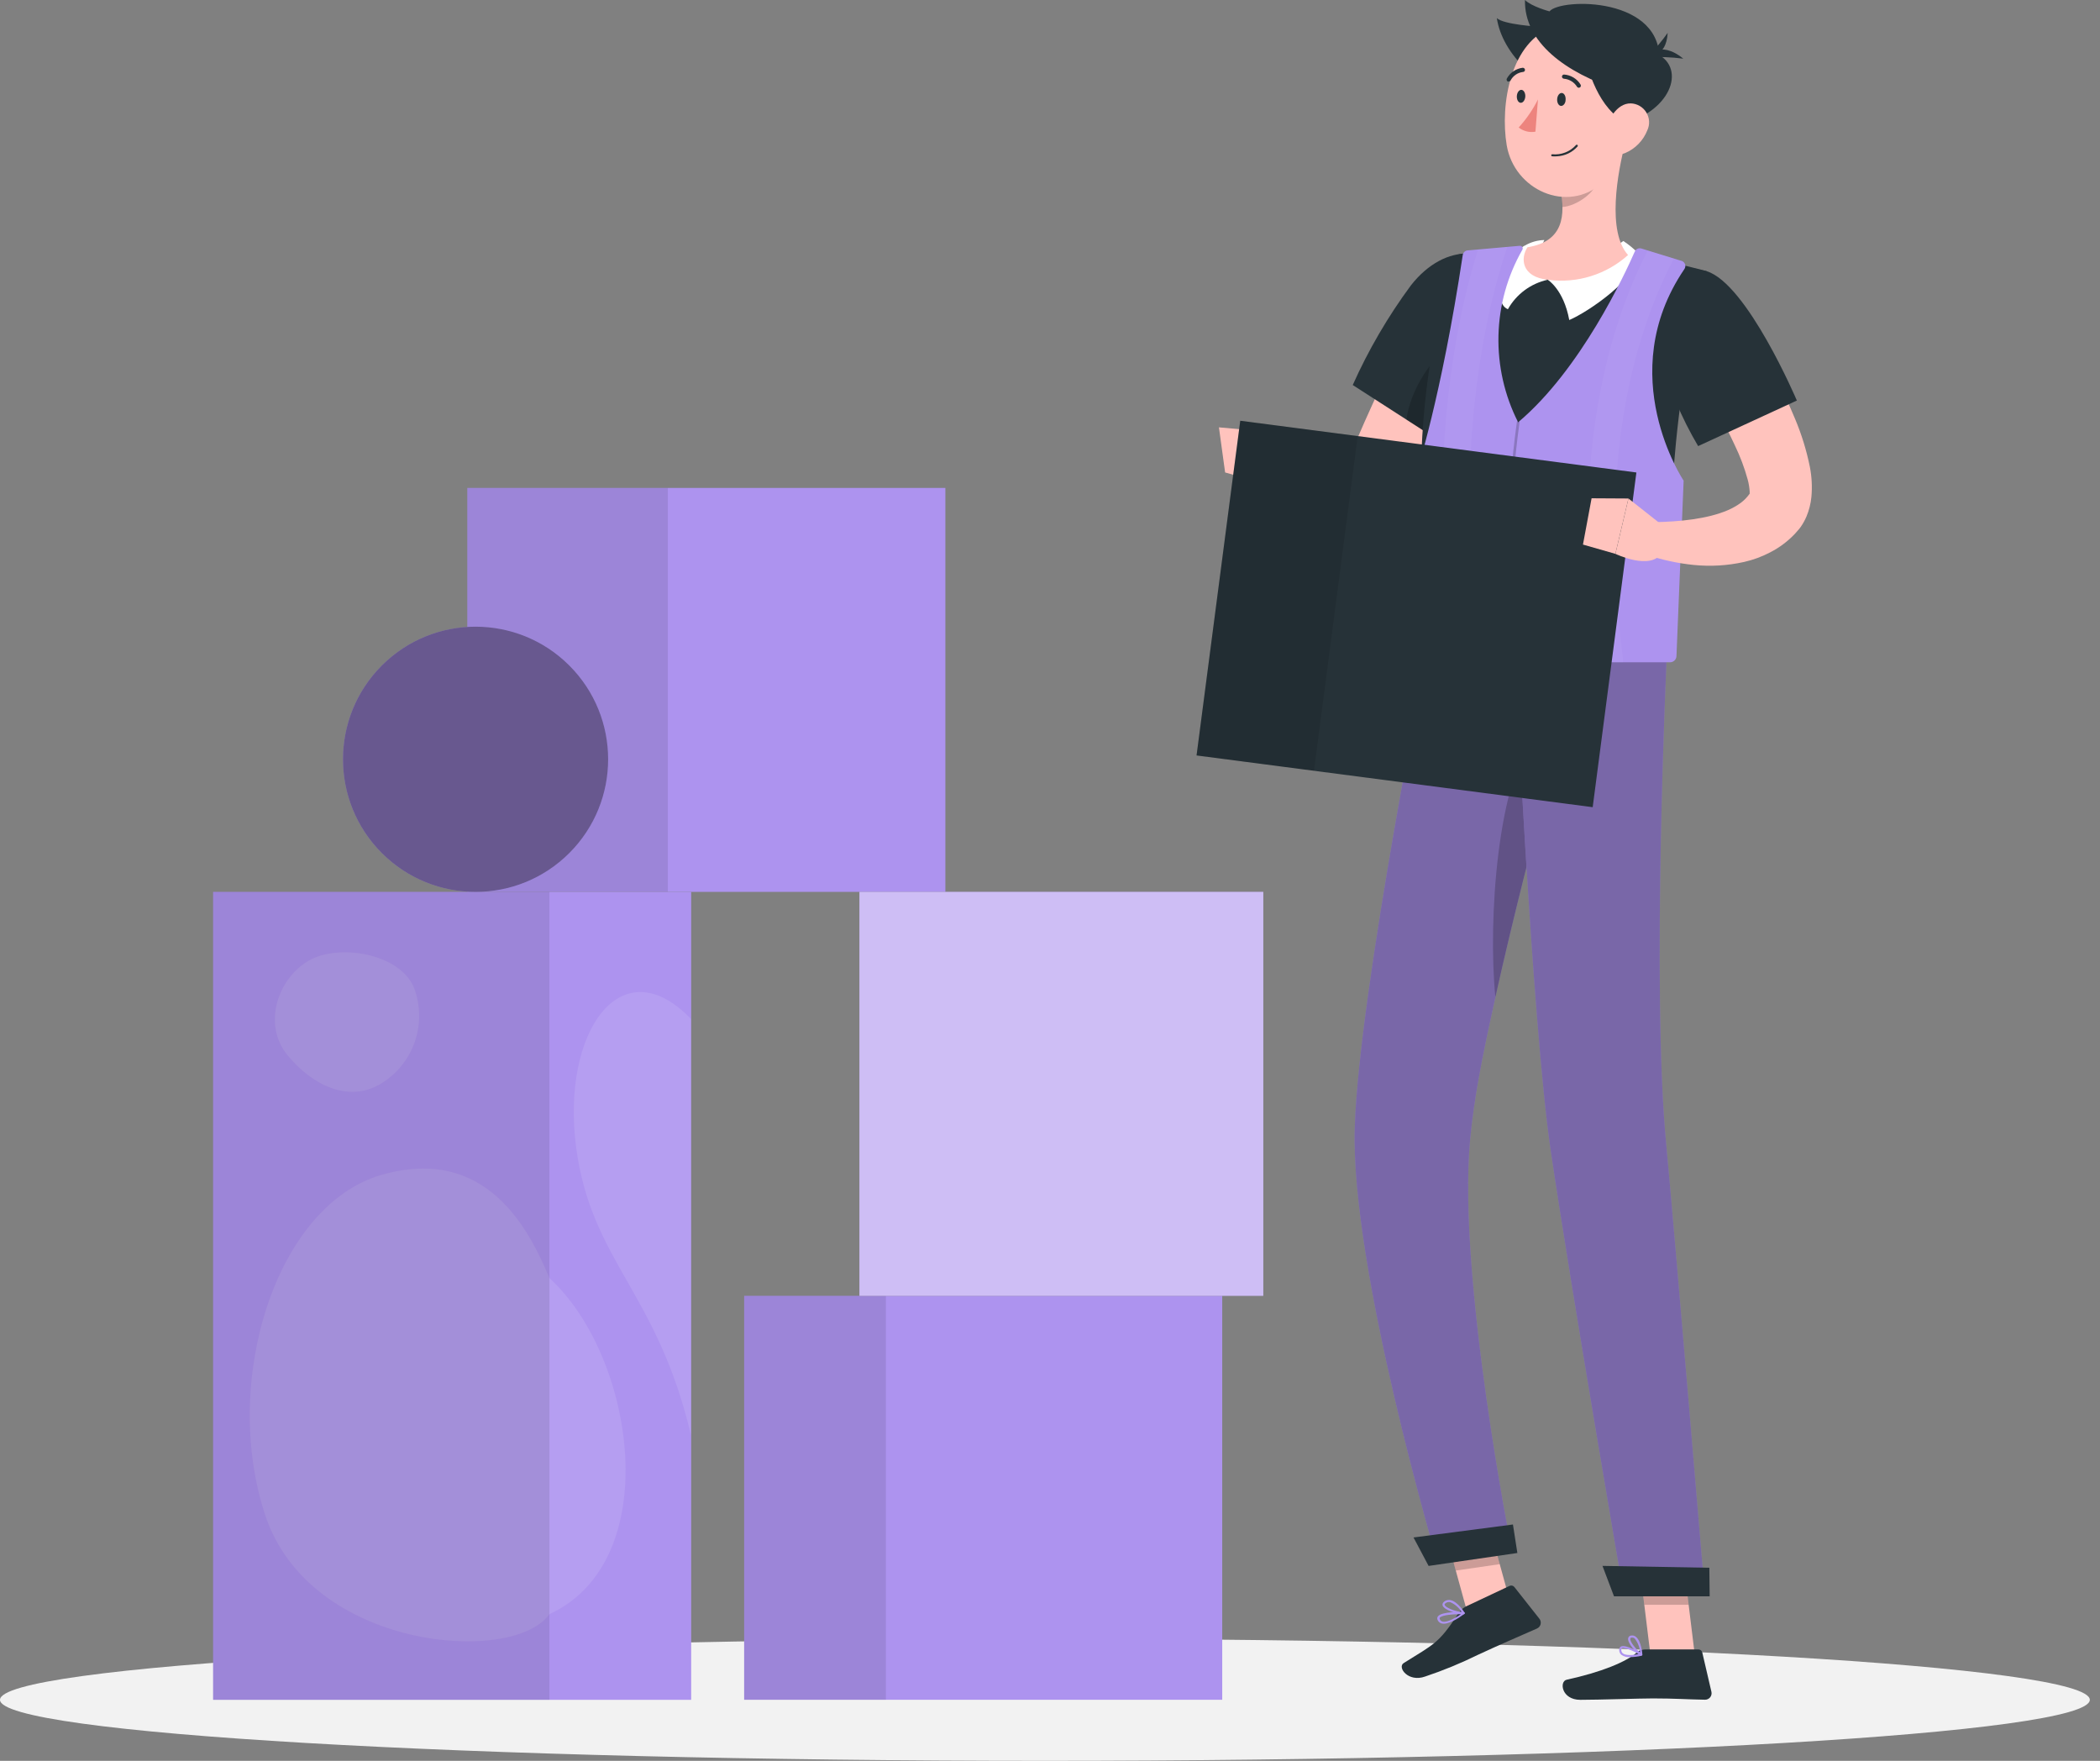 <svg width="167" height="140" viewBox="0 0 167 140" fill="none" xmlns="http://www.w3.org/2000/svg">
<rect x="0" y="0" width="167" height="140" fill="#808080" stroke="none"/>
<path d="M83.095 140C128.987 140 166.19 137.828 166.19 135.149C166.19 132.469 128.987 130.297 83.095 130.297C37.203 130.297 0 132.469 0 135.149C0 137.828 37.203 140 83.095 140Z" fill="#F2F2F2"/>
<path d="M120.321 128.193L116.824 128.703L114.646 120.787L118.139 120.277L120.321 128.193Z" fill="#FFC3BD"/>
<path d="M134.772 131.549H131.245L130.246 123.385H133.773L134.772 131.549Z" fill="#FFC3BD"/>
<path d="M130.781 131.142H135.067C135.137 131.142 135.206 131.165 135.261 131.209C135.316 131.252 135.355 131.313 135.371 131.382L136.1 134.515C136.117 134.59 136.116 134.669 136.098 134.745C136.08 134.82 136.046 134.891 135.997 134.951C135.947 135.011 135.885 135.059 135.815 135.092C135.745 135.125 135.668 135.141 135.59 135.14C134.206 135.119 133.194 135.037 131.454 135.037C130.383 135.037 127.169 135.149 125.673 135.149C124.177 135.149 123.984 133.683 124.589 133.55C127.301 132.959 129.337 132.14 130.199 131.356C130.359 131.214 130.567 131.138 130.781 131.142Z" fill="#263238"/>
<path d="M116.558 127.734L120.05 126.089C120.114 126.06 120.186 126.053 120.254 126.069C120.323 126.086 120.383 126.124 120.427 126.179L122.416 128.699C122.465 128.759 122.499 128.83 122.516 128.906C122.533 128.981 122.532 129.06 122.514 129.135C122.496 129.211 122.461 129.281 122.411 129.34C122.361 129.4 122.298 129.447 122.227 129.479C120.942 130.049 119.103 130.833 117.513 131.579C116.163 132.243 114.77 132.816 113.343 133.293C111.98 133.79 111.093 132.556 111.629 132.226C114.02 130.722 114.389 130.692 115.915 128.369C116.066 128.102 116.288 127.882 116.558 127.734Z" fill="#263238"/>
<path opacity="0.2" d="M114.646 120.792L115.769 124.872L119.266 124.362L118.144 120.282L114.646 120.792Z" fill="black"/>
<path opacity="0.2" d="M133.773 123.385H130.246L130.765 127.593H134.287L133.773 123.385Z" fill="black"/>
<path d="M114.333 124.259L120.251 123.402C120.251 123.402 115.897 101.605 116.904 90.672C117.213 87.351 117.826 84.243 118.918 79.298C120.303 73.058 122.038 66.317 123.461 61.041C124.961 55.469 126.105 51.544 126.105 51.544L113.737 50.588C113.737 50.588 108.059 78.874 107.737 89.626C107.364 100.795 114.333 124.259 114.333 124.259Z" fill="#AD93EF"/>
<path opacity="0.3" d="M114.333 124.259L120.251 123.402C120.251 123.402 115.897 101.605 116.904 90.672C117.213 87.351 117.826 84.243 118.918 79.298C120.303 73.058 122.038 66.317 123.461 61.041C124.961 55.469 126.105 51.544 126.105 51.544L113.737 50.588C113.737 50.588 108.059 78.874 107.737 89.626C107.364 100.795 114.333 124.259 114.333 124.259Z" fill="black"/>
<path opacity="0.2" d="M118.918 79.289C120.303 73.049 122.038 66.308 123.461 61.032L122.176 58.255C119.094 61.877 118.31 73.152 118.918 79.289Z" fill="black"/>
<path d="M120.41 51.094C120.41 51.094 121.812 81.286 123.324 91.52C124.979 102.728 129.123 126.779 129.123 126.779H135.581C135.581 126.779 133.074 96.908 132.509 91.045C131.3 78.518 132.551 52.045 132.551 52.045L120.41 51.094Z" fill="#AD93EF"/>
<path opacity="0.3" d="M120.41 51.094C120.41 51.094 121.812 81.286 123.324 91.52C124.979 102.728 129.123 126.779 129.123 126.779H135.581C135.581 126.779 133.074 96.908 132.509 91.045C131.3 78.518 132.551 52.045 132.551 52.045L120.41 51.094Z" fill="black"/>
<path d="M128.352 126.92H135.959L135.933 124.649L127.435 124.499L128.352 126.92Z" fill="#263238"/>
<path d="M113.608 124.503L120.667 123.475L120.315 121.208L112.408 122.24L113.608 124.503Z" fill="#263238"/>
<path d="M129.624 131.754C129.383 131.774 129.143 131.711 128.943 131.574C128.881 131.523 128.832 131.457 128.801 131.382C128.771 131.307 128.759 131.226 128.767 131.146C128.766 131.098 128.778 131.05 128.803 131.009C128.827 130.967 128.862 130.933 128.904 130.91C129.294 130.709 130.439 131.412 130.567 131.489C130.581 131.498 130.592 131.511 130.599 131.526C130.606 131.541 130.608 131.558 130.606 131.574C130.604 131.591 130.597 131.606 130.586 131.618C130.575 131.63 130.561 131.639 130.546 131.643C130.244 131.715 129.935 131.752 129.624 131.754ZM129.093 131.026C129.056 131.025 129.019 131.032 128.986 131.047C128.96 131.047 128.934 131.082 128.934 131.146C128.927 131.202 128.933 131.26 128.954 131.313C128.974 131.366 129.007 131.413 129.05 131.45C129.243 131.609 129.706 131.63 130.301 131.51C129.933 131.273 129.523 131.109 129.093 131.026Z" fill="#AD93EF"/>
<path d="M130.524 131.617C130.512 131.621 130.498 131.621 130.486 131.617C130.117 131.42 129.406 130.645 129.474 130.255C129.486 130.192 129.518 130.136 129.567 130.096C129.616 130.056 129.677 130.035 129.74 130.036C129.804 130.026 129.869 130.03 129.93 130.049C129.992 130.068 130.048 130.1 130.096 130.143C130.524 130.477 130.606 131.493 130.606 131.536C130.608 131.551 130.606 131.566 130.6 131.58C130.594 131.593 130.584 131.605 130.571 131.613C130.556 131.619 130.54 131.62 130.524 131.617ZM129.809 130.203H129.77C129.663 130.203 129.654 130.267 129.65 130.289C129.607 130.52 130.079 131.103 130.426 131.382C130.398 130.978 130.248 130.593 129.997 130.276C129.945 130.23 129.878 130.204 129.809 130.203Z" fill="#AD93EF"/>
<path d="M116.454 128.317C115.987 128.665 115.13 129.217 114.633 129.076C114.56 129.055 114.493 129.017 114.438 128.965C114.382 128.913 114.341 128.848 114.316 128.776C114.298 128.734 114.291 128.688 114.297 128.643C114.302 128.598 114.319 128.555 114.346 128.519C114.629 128.116 116.227 128.163 116.407 128.167C116.424 128.169 116.441 128.176 116.454 128.187C116.468 128.197 116.478 128.211 116.484 128.227C116.489 128.244 116.489 128.261 116.484 128.277C116.478 128.293 116.468 128.307 116.454 128.317ZM114.496 128.6V128.622C114.486 128.637 114.481 128.655 114.481 128.673C114.481 128.691 114.486 128.709 114.496 128.725C114.512 128.772 114.54 128.816 114.576 128.851C114.613 128.886 114.657 128.912 114.706 128.926C114.984 129.003 115.524 128.789 116.176 128.339C115.52 128.339 114.697 128.403 114.496 128.617V128.6Z" fill="#AD93EF"/>
<path d="M116.455 128.317C116.448 128.325 116.439 128.331 116.43 128.336C116.42 128.34 116.41 128.343 116.399 128.343C115.928 128.343 114.835 128.026 114.719 127.64C114.694 127.55 114.719 127.417 114.904 127.297C114.975 127.254 115.054 127.226 115.137 127.214C115.219 127.202 115.303 127.207 115.384 127.229C115.949 127.37 116.446 128.184 116.468 128.219C116.476 128.231 116.48 128.245 116.48 128.259C116.48 128.274 116.476 128.288 116.468 128.3C116.468 128.3 116.459 128.313 116.455 128.317ZM114.921 127.494C114.865 127.546 114.878 127.58 114.882 127.597C114.951 127.829 115.739 128.12 116.236 128.172C116.026 127.827 115.715 127.554 115.345 127.392C115.286 127.374 115.223 127.369 115.162 127.378C115.1 127.387 115.041 127.409 114.989 127.443C114.964 127.456 114.94 127.473 114.921 127.494Z" fill="#AD93EF"/>
<path d="M118.494 25.251C117.637 27.02 116.744 28.781 115.816 30.535L113.064 35.764C112.636 36.621 112.147 37.478 111.727 38.335C111.406 38.984 110.993 39.583 110.502 40.114C109.897 40.763 109.133 41.243 108.286 41.507C107.854 41.632 107.407 41.699 106.957 41.704C106.555 41.697 106.154 41.647 105.762 41.554C105.094 41.383 104.458 41.103 103.88 40.727C103.375 40.404 102.905 40.029 102.479 39.608C102.269 39.407 102.076 39.179 101.892 38.982C101.707 38.785 101.545 38.554 101.339 38.288L103.229 36.432L103.782 36.732C103.975 36.835 104.172 36.934 104.365 37.024C104.728 37.198 105.105 37.341 105.492 37.452C105.79 37.549 106.104 37.589 106.417 37.572C106.666 37.572 106.786 37.487 106.825 37.41C106.863 37.332 106.915 37.277 107.005 37.101C107.124 36.857 107.23 36.607 107.322 36.351C107.712 35.391 108.102 34.47 108.513 33.548C109.327 31.72 110.169 29.911 111.037 28.122C111.466 27.227 111.894 26.331 112.366 25.448C112.837 24.565 113.266 23.674 113.742 22.795L118.494 25.251Z" fill="#FFC3BD"/>
<path d="M120.012 22.941C120.985 26.177 114.351 34.975 114.351 34.975L107.575 30.613C108.826 27.816 110.375 25.162 112.195 22.697C114.938 19.183 118.945 19.388 120.012 22.941Z" fill="#263238"/>
<path opacity="0.2" d="M115.666 27.368C113.952 28.153 112.118 31.058 111.848 33.368L114.359 34.984C115.941 32.853 117.362 30.607 118.61 28.264C118.083 27.433 117.629 26.473 115.666 27.368Z" fill="black"/>
<path d="M135.719 21.561C134.693 25.358 133.952 29.226 133.503 33.133C133.178 35.863 132.98 38.468 132.865 40.847C132.582 46.388 132.715 50.614 132.552 52.041L113.738 50.588C111.132 30.514 116.001 20.22 116.001 20.22C117.489 19.954 118.991 19.779 120.501 19.697C120.818 19.697 121.143 19.671 121.473 19.667C124.149 19.718 126.819 19.924 129.47 20.284C129.976 20.348 130.486 20.426 130.979 20.511C133.499 20.931 135.719 21.561 135.719 21.561Z" fill="#263238"/>
<path d="M123.08 22.242C123.08 22.242 124.344 23.001 124.794 25.444C126.316 24.797 130.28 22.093 130.31 20.168C129.943 19.789 129.535 19.451 129.093 19.161C127.264 20.5 125.235 21.54 123.08 22.242Z" fill="white"/>
<path d="M123.08 22.243C122.417 22.387 121.791 22.671 121.245 23.075C120.699 23.479 120.245 23.994 119.913 24.587C118.383 23.936 120.175 19.971 121.285 19.513C121.75 19.243 122.277 19.096 122.815 19.084C122.815 19.084 121.448 21.686 123.08 22.243Z" fill="white"/>
<path d="M133.666 20.725L130.537 19.761C130.434 19.726 130.32 19.731 130.221 19.777C130.121 19.822 130.043 19.904 130.002 20.006C129.239 21.745 125.716 29.383 120.727 33.574C119.643 31.439 119.106 29.068 119.164 26.675C119.222 24.281 119.874 21.939 121.062 19.86C121.082 19.826 121.092 19.788 121.092 19.749C121.091 19.71 121.08 19.672 121.059 19.639C121.038 19.606 121.008 19.579 120.973 19.562C120.938 19.546 120.899 19.539 120.86 19.543L116.72 19.907C116.62 19.913 116.525 19.954 116.453 20.023C116.38 20.092 116.333 20.184 116.322 20.284C114.607 31.663 112.645 37.581 112.645 37.581C112.645 42.132 112.949 47.352 112.97 52.152C112.97 52.286 113.024 52.415 113.118 52.51C113.213 52.605 113.342 52.658 113.476 52.658H132.809C132.94 52.658 133.067 52.607 133.162 52.516C133.257 52.425 133.313 52.301 133.319 52.169L133.889 38.215C133.889 38.215 128.244 29.815 133.936 21.411C133.981 21.352 134.011 21.283 134.021 21.209C134.032 21.136 134.023 21.061 133.996 20.991C133.969 20.922 133.924 20.861 133.866 20.815C133.808 20.768 133.739 20.737 133.666 20.725Z" fill="#AD93EF"/>
<path opacity="0.2" d="M120.41 52.761C120.384 52.761 120.359 52.752 120.339 52.734C120.319 52.717 120.306 52.693 120.303 52.667C119.653 46.309 119.761 39.897 120.625 33.566C120.627 33.551 120.632 33.538 120.639 33.526C120.646 33.513 120.656 33.503 120.668 33.494C120.679 33.486 120.693 33.48 120.707 33.477C120.72 33.473 120.735 33.473 120.749 33.475C120.776 33.482 120.8 33.498 120.816 33.521C120.832 33.544 120.839 33.572 120.835 33.6C119.976 39.912 119.87 46.304 120.518 52.641C120.52 52.67 120.511 52.699 120.493 52.721C120.474 52.743 120.448 52.758 120.419 52.761H120.41Z" fill="black"/>
<g opacity="0.2">
<path opacity="0.2" d="M133.113 20.554L131.03 19.92C126.77 28.281 125.351 38.918 126.813 51.548C126.868 52.032 126.924 52.53 126.924 52.654H129.067C129.067 52.414 129.028 52.067 128.938 51.304C127.511 38.927 128.913 28.581 133.113 20.554Z" fill="white"/>
<path opacity="0.2" d="M117.543 19.838C114.864 28.375 114.046 39.008 115.104 51.467C115.151 52.024 115.194 52.508 115.194 52.654H117.337C117.337 52.427 117.307 52.05 117.239 51.282C116.167 38.682 117.05 28.041 119.861 19.637L117.543 19.838Z" fill="white"/>
</g>
<path d="M129.286 11.216C128.609 13.748 127.786 18.42 129.47 20.276C128.619 21.041 127.613 21.614 126.521 21.955C125.428 22.296 124.275 22.397 123.14 22.251C120.929 22.028 120.92 20.477 121.473 19.658C124.387 19.195 124.473 17.061 124.091 15.025L129.286 11.216Z" fill="#FFC3BD"/>
<path opacity="0.2" d="M127.169 12.771L124.096 15.021C124.189 15.496 124.24 15.978 124.246 16.461C125.356 16.388 126.941 15.3 127.134 14.164C127.232 13.706 127.244 13.234 127.169 12.771Z" fill="black"/>
<path d="M126.654 8.477C122.347 7.191 119.463 4.29 119.034 1.44C119.566 1.954 122.304 2.117 122.304 2.117C124.018 1.329 127.447 1.916 127.906 3.574C130.421 3.047 130.408 8.953 126.654 8.477Z" fill="#263238"/>
<path d="M129.856 7.371C129.406 10.834 129.32 12.887 127.438 14.541C124.61 17.023 120.414 15.094 119.818 11.541C119.283 8.353 120.106 3.223 123.611 2.113C124.388 1.866 125.215 1.819 126.014 1.978C126.814 2.136 127.56 2.495 128.184 3.02C128.807 3.545 129.288 4.22 129.58 4.98C129.872 5.741 129.967 6.564 129.856 7.371Z" fill="#FFC3BD"/>
<path d="M125.896 3.763C126.201 5.546 127.156 8.738 129.372 9.763C133.323 8.477 134.039 4.928 131.348 4.123C128.656 3.317 125.631 2.19 125.896 3.763Z" fill="#263238"/>
<path d="M128.767 7.166C124.482 5.786 121.199 3.356 121.272 0C121.795 0.523 123.222 0.904 123.222 0.904C124.079 -0.171 132.406 -0.309 131.947 5.083C133.43 5.19 132.513 7.706 128.767 7.166Z" fill="#263238"/>
<path d="M130.953 4.551C130.953 4.551 131.939 3.094 133.859 4.663C132.895 4.54 131.923 4.503 130.953 4.551Z" fill="#263238"/>
<path d="M131.095 4.427C131.095 4.427 132.509 4.629 132.62 2.614C132.164 3.26 131.653 3.867 131.095 4.427Z" fill="#263238"/>
<path d="M131 10.363C130.84 10.766 130.602 11.134 130.299 11.445C129.996 11.755 129.634 12.002 129.234 12.171C128.163 12.6 127.473 11.687 127.648 10.594C127.803 9.613 128.548 8.203 129.684 8.22C129.933 8.227 130.177 8.297 130.393 8.422C130.608 8.547 130.79 8.724 130.92 8.936C131.05 9.149 131.126 9.39 131.14 9.639C131.154 9.888 131.106 10.137 131 10.363Z" fill="#FFC3BD"/>
<path d="M124.503 7.933C124.503 8.216 124.319 8.434 124.135 8.421C123.951 8.409 123.813 8.164 123.831 7.881C123.848 7.599 124.015 7.38 124.203 7.393C124.392 7.406 124.525 7.65 124.503 7.933Z" fill="#263238"/>
<path d="M121.297 7.684C121.276 7.967 121.113 8.186 120.925 8.173C120.736 8.16 120.607 7.916 120.625 7.633C120.642 7.35 120.809 7.131 120.993 7.144C121.177 7.157 121.315 7.401 121.297 7.684Z" fill="#263238"/>
<path d="M122.305 7.907C121.899 8.717 121.383 9.467 120.771 10.136C120.956 10.282 121.171 10.388 121.401 10.446C121.631 10.503 121.87 10.511 122.103 10.47L122.305 7.907Z" fill="#ED847E"/>
<path d="M123.808 12.428C123.686 12.439 123.562 12.439 123.44 12.428C123.418 12.428 123.398 12.42 123.382 12.405C123.367 12.389 123.358 12.369 123.358 12.347C123.358 12.325 123.367 12.305 123.382 12.29C123.398 12.274 123.418 12.266 123.44 12.266C123.791 12.301 124.146 12.252 124.475 12.124C124.805 11.996 125.099 11.792 125.334 11.528C125.342 11.521 125.351 11.515 125.361 11.511C125.371 11.507 125.381 11.504 125.392 11.504C125.403 11.504 125.413 11.507 125.423 11.511C125.433 11.515 125.442 11.521 125.45 11.528C125.464 11.545 125.471 11.567 125.471 11.588C125.471 11.61 125.464 11.632 125.45 11.649C125.242 11.882 124.99 12.071 124.708 12.205C124.426 12.339 124.12 12.415 123.808 12.428Z" fill="#263238"/>
<path d="M125.561 6.977C125.532 6.977 125.502 6.971 125.476 6.957C125.45 6.944 125.428 6.924 125.411 6.9C125.301 6.721 125.151 6.57 124.972 6.459C124.794 6.348 124.592 6.28 124.382 6.261C124.338 6.26 124.296 6.242 124.264 6.211C124.232 6.18 124.213 6.139 124.211 6.094C124.211 6.05 124.229 6.007 124.26 5.976C124.291 5.945 124.334 5.927 124.378 5.927C124.644 5.945 124.902 6.026 125.13 6.164C125.358 6.302 125.55 6.492 125.69 6.72C125.714 6.757 125.723 6.802 125.714 6.845C125.705 6.889 125.679 6.927 125.642 6.951C125.617 6.964 125.589 6.973 125.561 6.977Z" fill="#263238"/>
<path d="M119.991 6.476C119.96 6.484 119.927 6.484 119.896 6.476C119.857 6.453 119.829 6.416 119.817 6.373C119.805 6.33 119.81 6.283 119.832 6.244C119.958 6.011 120.139 5.812 120.358 5.663C120.577 5.514 120.829 5.419 121.092 5.387C121.136 5.386 121.18 5.401 121.213 5.431C121.247 5.46 121.268 5.501 121.272 5.546C121.274 5.568 121.271 5.59 121.264 5.611C121.257 5.632 121.245 5.651 121.231 5.668C121.216 5.684 121.198 5.697 121.177 5.707C121.157 5.716 121.136 5.721 121.113 5.721C120.905 5.746 120.706 5.82 120.534 5.939C120.361 6.058 120.22 6.217 120.123 6.403C120.109 6.424 120.089 6.442 120.066 6.455C120.043 6.468 120.017 6.475 119.991 6.476Z" fill="#263238"/>
<path d="M103.371 36.433L100.482 34.29L99.724 38.203C99.724 38.203 102.415 39.951 103.259 38.528L103.371 36.433Z" fill="#FFC3BD"/>
<path d="M96.934 33.977L97.426 37.564L99.724 38.211L100.482 34.298L96.934 33.977Z" fill="#FFC3BD"/>
<path d="M137.459 23.914C138.183 24.921 138.796 25.894 139.426 26.914C140.056 27.934 140.639 28.954 141.2 30.017C141.762 31.08 142.28 32.16 142.76 33.325C143.27 34.54 143.659 35.802 143.922 37.093C144.08 37.888 144.123 38.702 144.05 39.51C143.998 40.047 143.865 40.572 143.656 41.07C143.527 41.372 143.367 41.659 143.176 41.927C143.14 41.981 143.1 42.033 143.056 42.081L142.949 42.201L142.739 42.441C142.173 43.038 141.511 43.535 140.78 43.911C140.119 44.26 139.414 44.519 138.685 44.682C137.376 44.973 136.029 45.052 134.695 44.918C134.061 44.854 133.431 44.754 132.809 44.618C132.187 44.487 131.575 44.316 130.975 44.108L131.51 41.515C133.563 41.485 135.796 41.258 137.403 40.564C137.771 40.406 138.12 40.208 138.445 39.972C138.704 39.777 138.932 39.542 139.122 39.278L139.182 39.184L139.212 39.137C139.212 39.137 139.212 39.102 139.212 39.137C139.212 39.171 139.16 39.214 139.143 39.227C139.126 39.24 139.143 39.227 139.143 39.12C139.125 38.786 139.072 38.456 138.985 38.134C138.729 37.199 138.387 36.289 137.965 35.417C137.536 34.474 137.026 33.523 136.499 32.575C135.972 31.628 135.406 30.69 134.836 29.751C134.266 28.813 133.645 27.87 133.075 26.995L137.459 23.914Z" fill="#FFC3BD"/>
<path d="M135.719 21.561C138.946 22.56 142.893 31.847 142.893 31.847L135.042 35.468C133.711 33.215 132.693 30.792 132.016 28.264C131.63 26.824 132.895 20.691 135.719 21.561Z" fill="#263238"/>
<path d="M130.132 37.566L98.63 33.453L95.155 60.064L126.657 64.177L130.132 37.566Z" fill="#263238"/>
<path opacity="0.1" d="M107.969 34.671L98.628 33.451L95.153 60.062L104.493 61.282L107.969 34.671Z" fill="black"/>
<path d="M132.303 41.849L129.5 39.634L128.463 44.035C128.463 44.035 131.266 45.385 132.14 43.967L132.303 41.849Z" fill="#FFC3BD"/>
<path d="M126.569 39.617L125.883 43.298L128.463 44.035L129.5 39.634L126.569 39.617Z" fill="#FFC3BD"/>
<path d="M97.196 103.028H59.178V135.144H97.196V103.028Z" fill="#AD93EF"/>
<path opacity="0.1" d="M70.449 103.028H59.178V135.144H70.449V103.028Z" fill="black"/>
<path d="M75.18 38.794H37.162V70.911H75.18V38.794Z" fill="#AD93EF"/>
<path opacity="0.1" d="M53.109 38.794H37.162V70.911H53.109V38.794Z" fill="black"/>
<path d="M16.947 135.149H54.965L54.965 70.911H16.947L16.947 135.149Z" fill="#AD93EF"/>
<path opacity="0.1" d="M45.81 91.186C47.01 100.293 52.26 102.685 54.947 114.102V81.012C49.384 75.218 44.623 82.075 45.81 91.186Z" fill="white"/>
<path opacity="0.1" d="M33.044 78.874C33.475 80.243 33.426 81.719 32.905 83.057C32.384 84.395 31.421 85.516 30.177 86.232C27.674 87.651 24.824 86.301 22.844 83.875C20.864 81.449 22.077 77.794 24.558 76.371C27.039 74.948 32.195 75.861 33.044 78.874Z" fill="white"/>
<path opacity="0.1" d="M21.091 120.475C17.551 109.782 21.969 95.828 30.322 93.415C38.675 91.002 42.091 97.761 43.693 101.618C50.499 107.823 52.942 124.079 43.693 128.339C40.779 132.449 24.631 131.163 21.091 120.475Z" fill="white"/>
<path opacity="0.1" d="M43.693 70.911H16.946V135.149H43.693V70.911Z" fill="black"/>
<path d="M100.462 70.911H68.345V103.027H100.462V70.911Z" fill="#AD93EF"/>
<path opacity="0.4" d="M100.462 70.911H68.345V103.027H100.462V70.911Z" fill="white"/>
<path d="M45.274 67.824C49.391 63.707 49.391 57.031 45.274 52.914C41.157 48.797 34.481 48.797 30.364 52.914C26.247 57.031 26.247 63.707 30.364 67.824C34.481 71.941 41.157 71.941 45.274 67.824Z" fill="#AD93EF"/>
<path opacity="0.4" d="M45.274 67.824C49.391 63.707 49.391 57.031 45.274 52.914C41.157 48.797 34.481 48.797 30.364 52.914C26.247 57.031 26.247 63.707 30.364 67.824C34.481 71.941 41.157 71.941 45.274 67.824Z" fill="black"/>
</svg>
